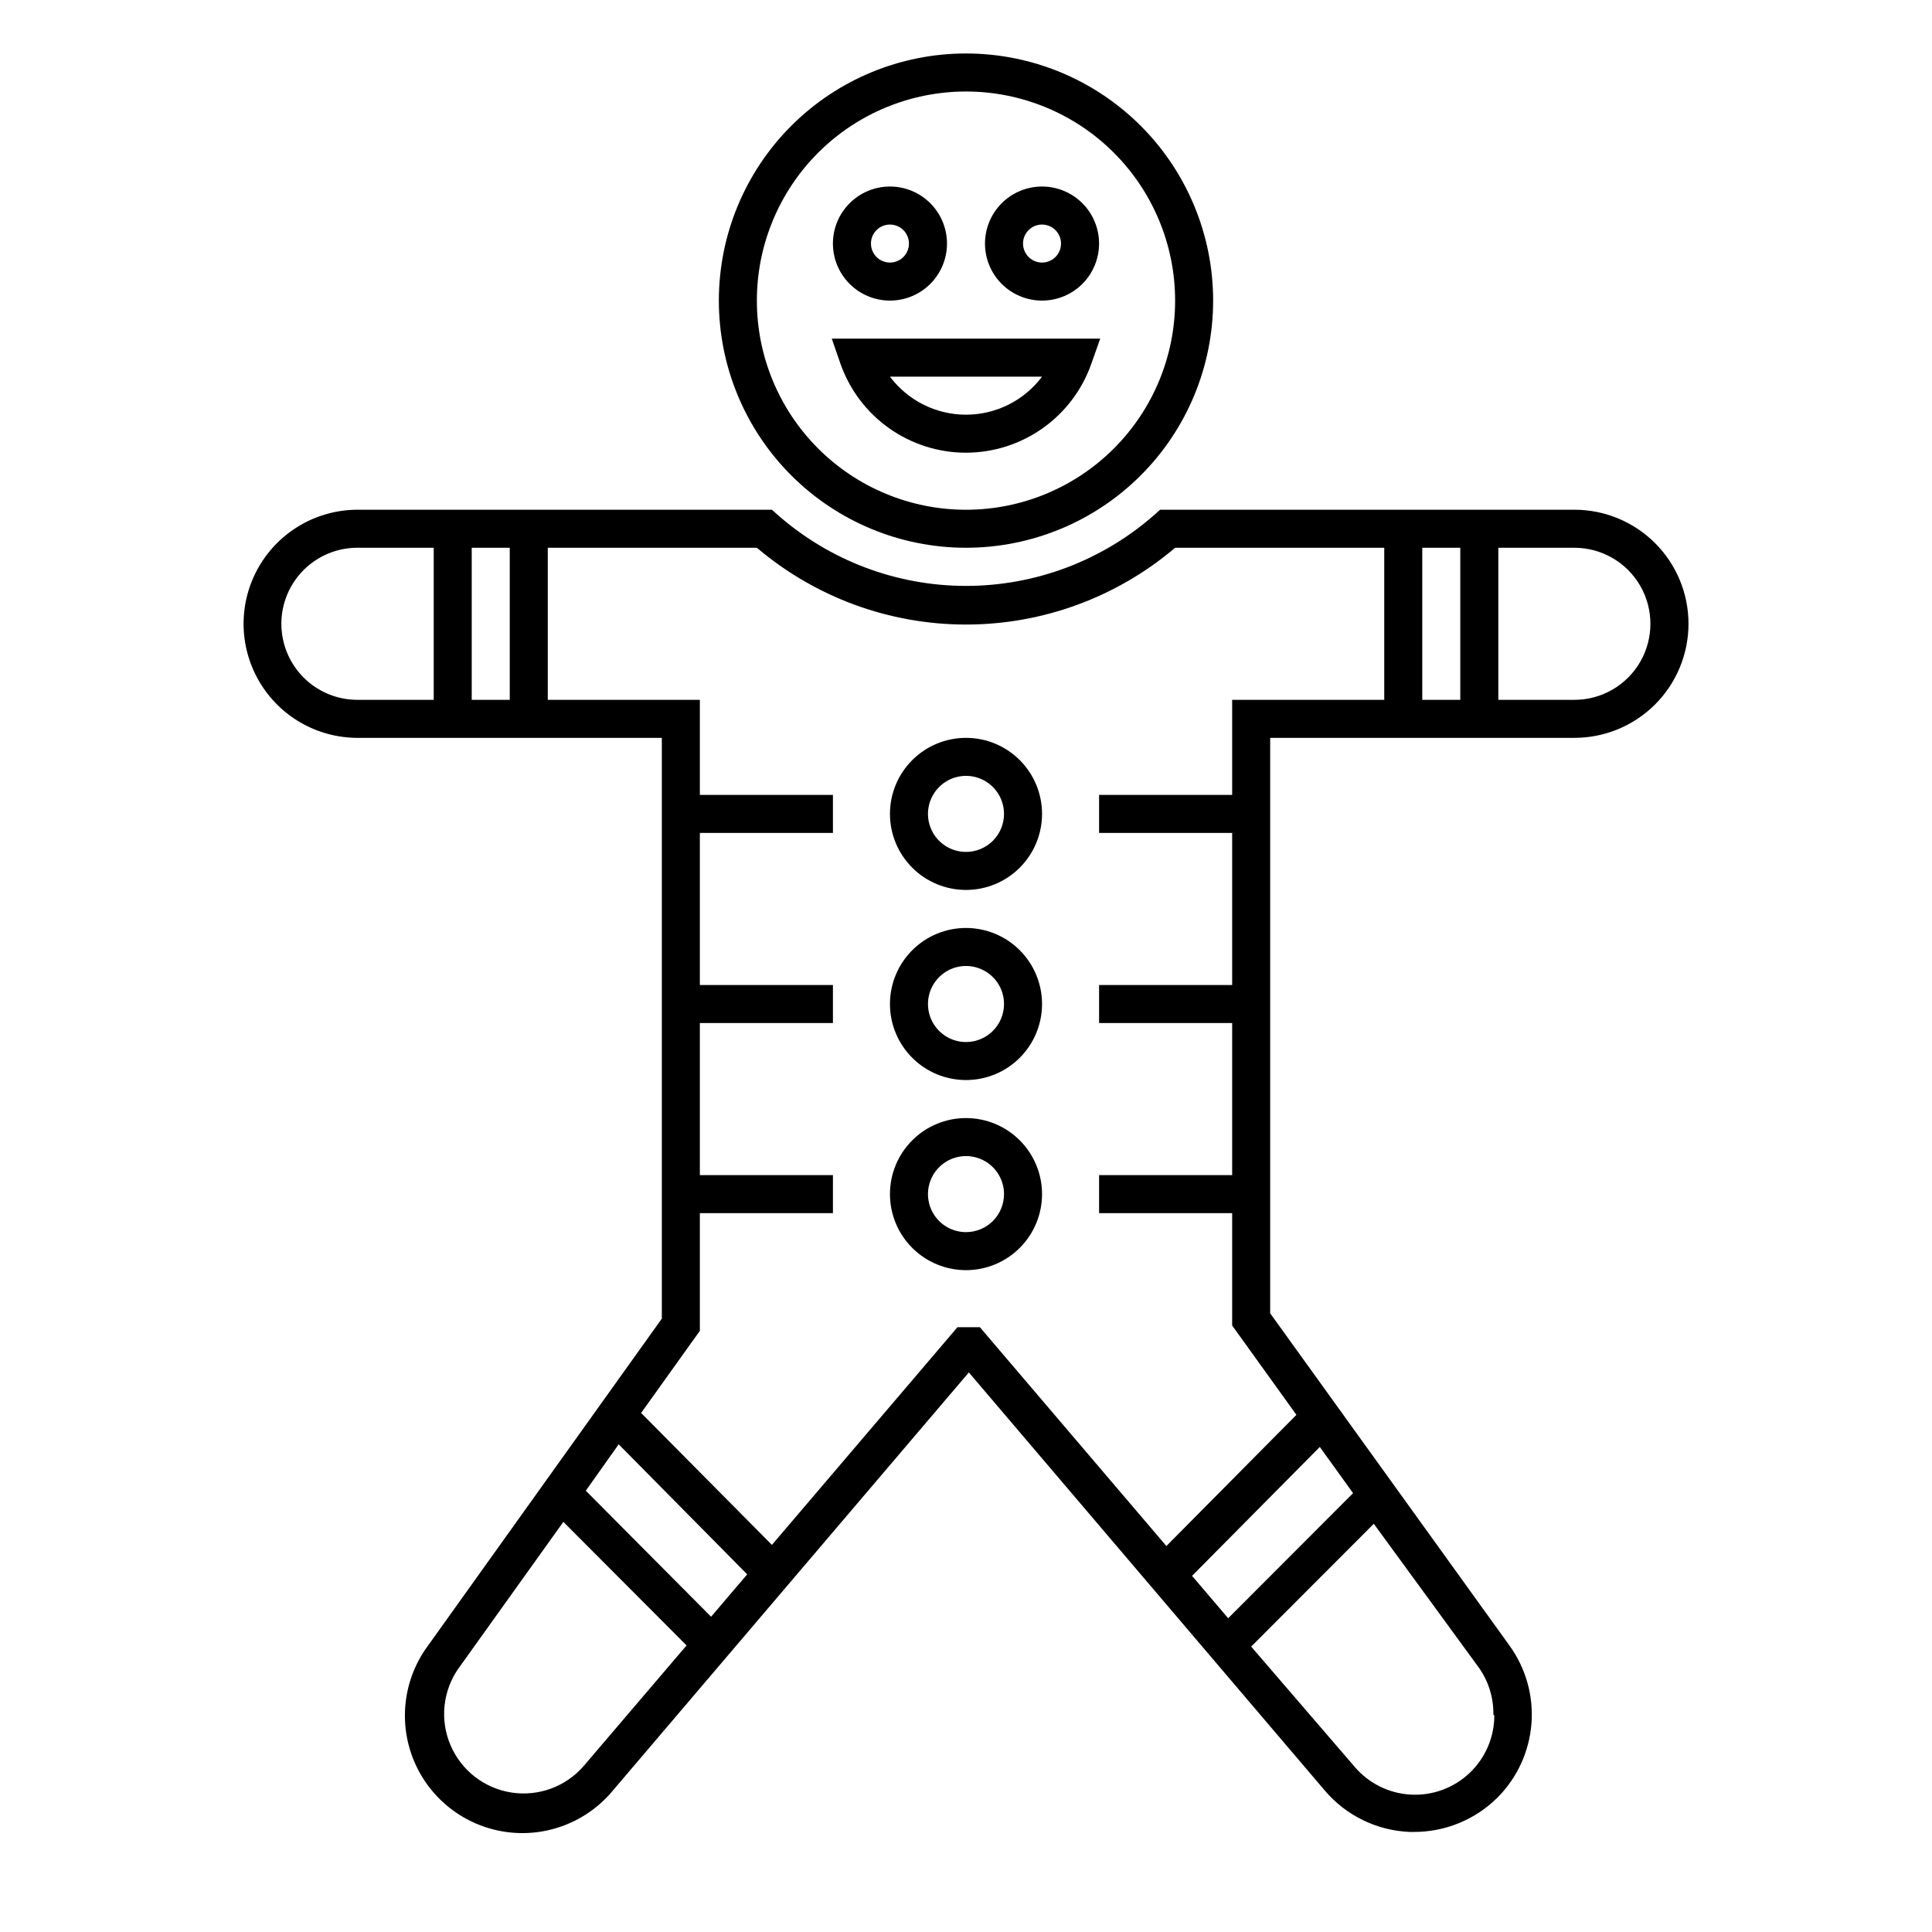 <?xml version="1.0" encoding="UTF-8"?>
<!-- Uploaded to: ICON Repo, www.iconrepo.com, Generator: ICON Repo Mixer Tools -->
<svg fill="#000000" width="800px" height="800px" version="1.1" viewBox="144 144 512 512" xmlns="http://www.w3.org/2000/svg">
 <g>
  <path d="m400 289.16c17.367 0 34.027-6.898 46.312-19.184 12.281-12.281 19.18-28.941 19.18-46.312 0-17.371-6.898-34.027-19.18-46.312-12.285-12.281-28.945-19.18-46.312-19.18-17.371 0-34.031 6.898-46.312 19.18-12.285 12.285-19.184 28.941-19.184 46.312 0 17.371 6.898 34.031 19.184 46.312 12.281 12.285 28.941 19.184 46.312 19.184zm0-120.91c14.695 0 28.793 5.84 39.188 16.23 10.391 10.395 16.23 24.492 16.23 39.188 0 14.699-5.84 28.797-16.23 39.188-10.395 10.395-24.492 16.234-39.188 16.234-14.699 0-28.797-5.84-39.188-16.234-10.395-10.391-16.234-24.488-16.234-39.188 0-14.695 5.84-28.793 16.234-39.188 10.391-10.391 24.488-16.23 39.188-16.23z"/>
  <path d="m379.85 223.66c4.008 0 7.852-1.59 10.688-4.426 2.832-2.836 4.426-6.68 4.426-10.688 0-4.008-1.594-7.852-4.426-10.688-2.836-2.836-6.68-4.426-10.688-4.426-4.012 0-7.856 1.59-10.688 4.426-2.836 2.836-4.43 6.68-4.43 10.688 0 4.008 1.594 7.852 4.43 10.688 2.832 2.836 6.676 4.426 10.688 4.426zm0-20.152c2.035 0 3.875 1.23 4.652 3.109 0.781 1.883 0.348 4.051-1.09 5.492-1.441 1.441-3.609 1.871-5.492 1.094-1.883-0.781-3.109-2.617-3.109-4.656 0-2.781 2.254-5.039 5.039-5.039z"/>
  <path d="m420.15 223.66c4.008 0 7.852-1.59 10.688-4.426 2.832-2.836 4.426-6.68 4.426-10.688 0-4.008-1.594-7.852-4.426-10.688-2.836-2.836-6.68-4.426-10.688-4.426-4.012 0-7.856 1.59-10.688 4.426-2.836 2.836-4.43 6.68-4.43 10.688 0 4.008 1.594 7.852 4.43 10.688 2.832 2.836 6.676 4.426 10.688 4.426zm0-20.152c2.035 0 3.875 1.23 4.652 3.109 0.781 1.883 0.348 4.051-1.09 5.492-1.441 1.441-3.609 1.871-5.492 1.094-1.883-0.781-3.109-2.617-3.109-4.656 0-2.781 2.254-5.039 5.039-5.039z"/>
  <path d="m400 263.97c7.285-0.012 14.391-2.277 20.336-6.492 5.945-4.211 10.438-10.164 12.863-17.035l2.367-6.699h-71.137l2.316 6.699c2.43 6.879 6.93 12.836 12.887 17.051 5.953 4.215 13.07 6.477 20.367 6.477zm20.152-20.152c-4.758 6.344-12.227 10.078-20.152 10.078-7.93 0-15.398-3.734-20.152-10.078z"/>
  <path d="m582.58 287.9c-5.672-5.652-13.352-8.824-21.359-8.816h-109.78l-1.41 1.258c-13.812 12.199-31.602 18.93-50.027 18.93-18.43 0-36.219-6.731-50.031-18.93l-1.41-1.258h-109.78c-10.801 0-20.781 5.762-26.18 15.113-5.402 9.352-5.402 20.875 0 30.227 5.398 9.355 15.379 15.117 26.18 15.117h80.609v153.91l-62.07 86.805c-6.441 8.793-7.812 20.312-3.621 30.371 4.191 10.059 13.336 17.195 24.113 18.816 10.777 1.617 21.617-2.516 28.578-10.898l94.363-110.84 94.363 110.84c5.629 6.606 13.75 10.566 22.422 10.934h1.258c8.246-0.004 16.16-3.262 22.016-9.07 5.238-5.238 8.438-12.172 9.031-19.559 0.59-7.383-1.469-14.738-5.805-20.746l-63.43-88.066v-152.5h80.609c8.023 0.004 15.723-3.18 21.398-8.855 5.676-5.676 8.859-13.375 8.852-21.402-0.008-8.023-3.203-15.719-8.891-21.383zm-51.59 1.258v40.305h-10.074v-40.305zm-251.9 0v40.305h-10.078v-40.305zm-54.562 34.461c-3.809-3.777-5.953-8.914-5.965-14.277-0.008-5.359 2.121-10.504 5.918-14.293 3.793-3.789 8.941-5.906 14.305-5.891h20.152v40.305h-20.152c-5.34 0.02-10.469-2.082-14.258-5.844zm83.43 203.14 34.059 34.461-9.574 11.234-33.199-33.402zm-9.27 85.242c-4.758 5.504-12.02 8.16-19.207 7.031-7.184-1.133-13.277-5.894-16.113-12.59-2.84-6.699-2.019-14.387 2.168-20.336l27.762-38.793 32.648 32.746zm161.22-50.383 33.855-34.16 8.816 12.242-33.102 33.152zm80.105 36.98v0.004c0.004 5.769-2.367 11.289-6.559 15.262-4.191 3.969-9.828 6.043-15.594 5.727-5.762-0.312-11.145-2.984-14.879-7.387l-27.406-31.84 32.496-32.547 27.961 38.289c2.496 3.609 3.801 7.906 3.727 12.293zm-69.477-269.13v25.191h-35.266v10.078h35.266v40.305l-35.266-0.004v10.078h35.266v40.305h-35.266v10.078h35.266v29.773l17.027 23.68-34.461 34.762-49.422-57.988h-5.945l-49.172 57.688-34.66-34.965 15.566-21.766v-31.188h35.266v-10.074h-35.266v-40.305h35.266v-10.078h-35.266v-40.305h35.266v-10.074h-35.266v-25.191h-40.305v-40.305h55.418c15.48 13.137 35.121 20.348 55.422 20.348s39.941-7.211 55.418-20.348h55.418v40.305zm90.688 0h-20.152v-40.305h20.152c7.199 0 13.852 3.84 17.453 10.078 3.598 6.234 3.598 13.914 0 20.152-3.602 6.234-10.254 10.074-17.453 10.074z"/>
  <path d="m400 339.54c-5.348 0-10.473 2.121-14.25 5.902-3.781 3.777-5.902 8.902-5.902 14.25 0 5.344 2.121 10.469 5.902 14.25 3.777 3.777 8.902 5.902 14.25 5.902 5.344 0 10.469-2.125 14.25-5.902 3.777-3.781 5.902-8.906 5.902-14.25 0-5.348-2.125-10.473-5.902-14.25-3.781-3.781-8.906-5.902-14.25-5.902zm0 30.23v-0.004c-4.078 0-7.75-2.453-9.312-6.219-1.559-3.766-0.695-8.102 2.188-10.98 2.879-2.883 7.215-3.746 10.98-2.188 3.766 1.562 6.219 5.234 6.219 9.312 0 2.672-1.062 5.234-2.949 7.125-1.891 1.887-4.453 2.949-7.125 2.949z"/>
  <path d="m400 389.92c-5.348 0-10.473 2.125-14.25 5.902-3.781 3.781-5.902 8.906-5.902 14.25s2.121 10.473 5.902 14.25c3.777 3.781 8.902 5.902 14.25 5.902 5.344 0 10.469-2.121 14.25-5.902 3.777-3.777 5.902-8.906 5.902-14.25s-2.125-10.469-5.902-14.25c-3.781-3.777-8.906-5.902-14.25-5.902zm0 30.23c-4.078 0-7.75-2.457-9.312-6.223-1.559-3.766-0.695-8.098 2.188-10.98 2.879-2.883 7.215-3.742 10.98-2.184s6.219 5.234 6.219 9.309c0 2.672-1.062 5.234-2.949 7.125-1.891 1.891-4.453 2.953-7.125 2.953z"/>
  <path d="m400 440.3c-5.348 0-10.473 2.121-14.25 5.902-3.781 3.777-5.902 8.902-5.902 14.25 0 5.344 2.121 10.469 5.902 14.25 3.777 3.777 8.902 5.902 14.25 5.902 5.344 0 10.469-2.125 14.25-5.902 3.777-3.781 5.902-8.906 5.902-14.25 0-5.348-2.125-10.473-5.902-14.25-3.781-3.781-8.906-5.902-14.25-5.902zm0 30.23v-0.004c-4.078 0-7.75-2.453-9.312-6.219-1.559-3.766-0.695-8.102 2.188-10.98 2.879-2.883 7.215-3.746 10.98-2.188 3.766 1.562 6.219 5.234 6.219 9.312 0 2.672-1.062 5.234-2.949 7.125-1.891 1.887-4.453 2.949-7.125 2.949z"/>
 </g>
</svg>